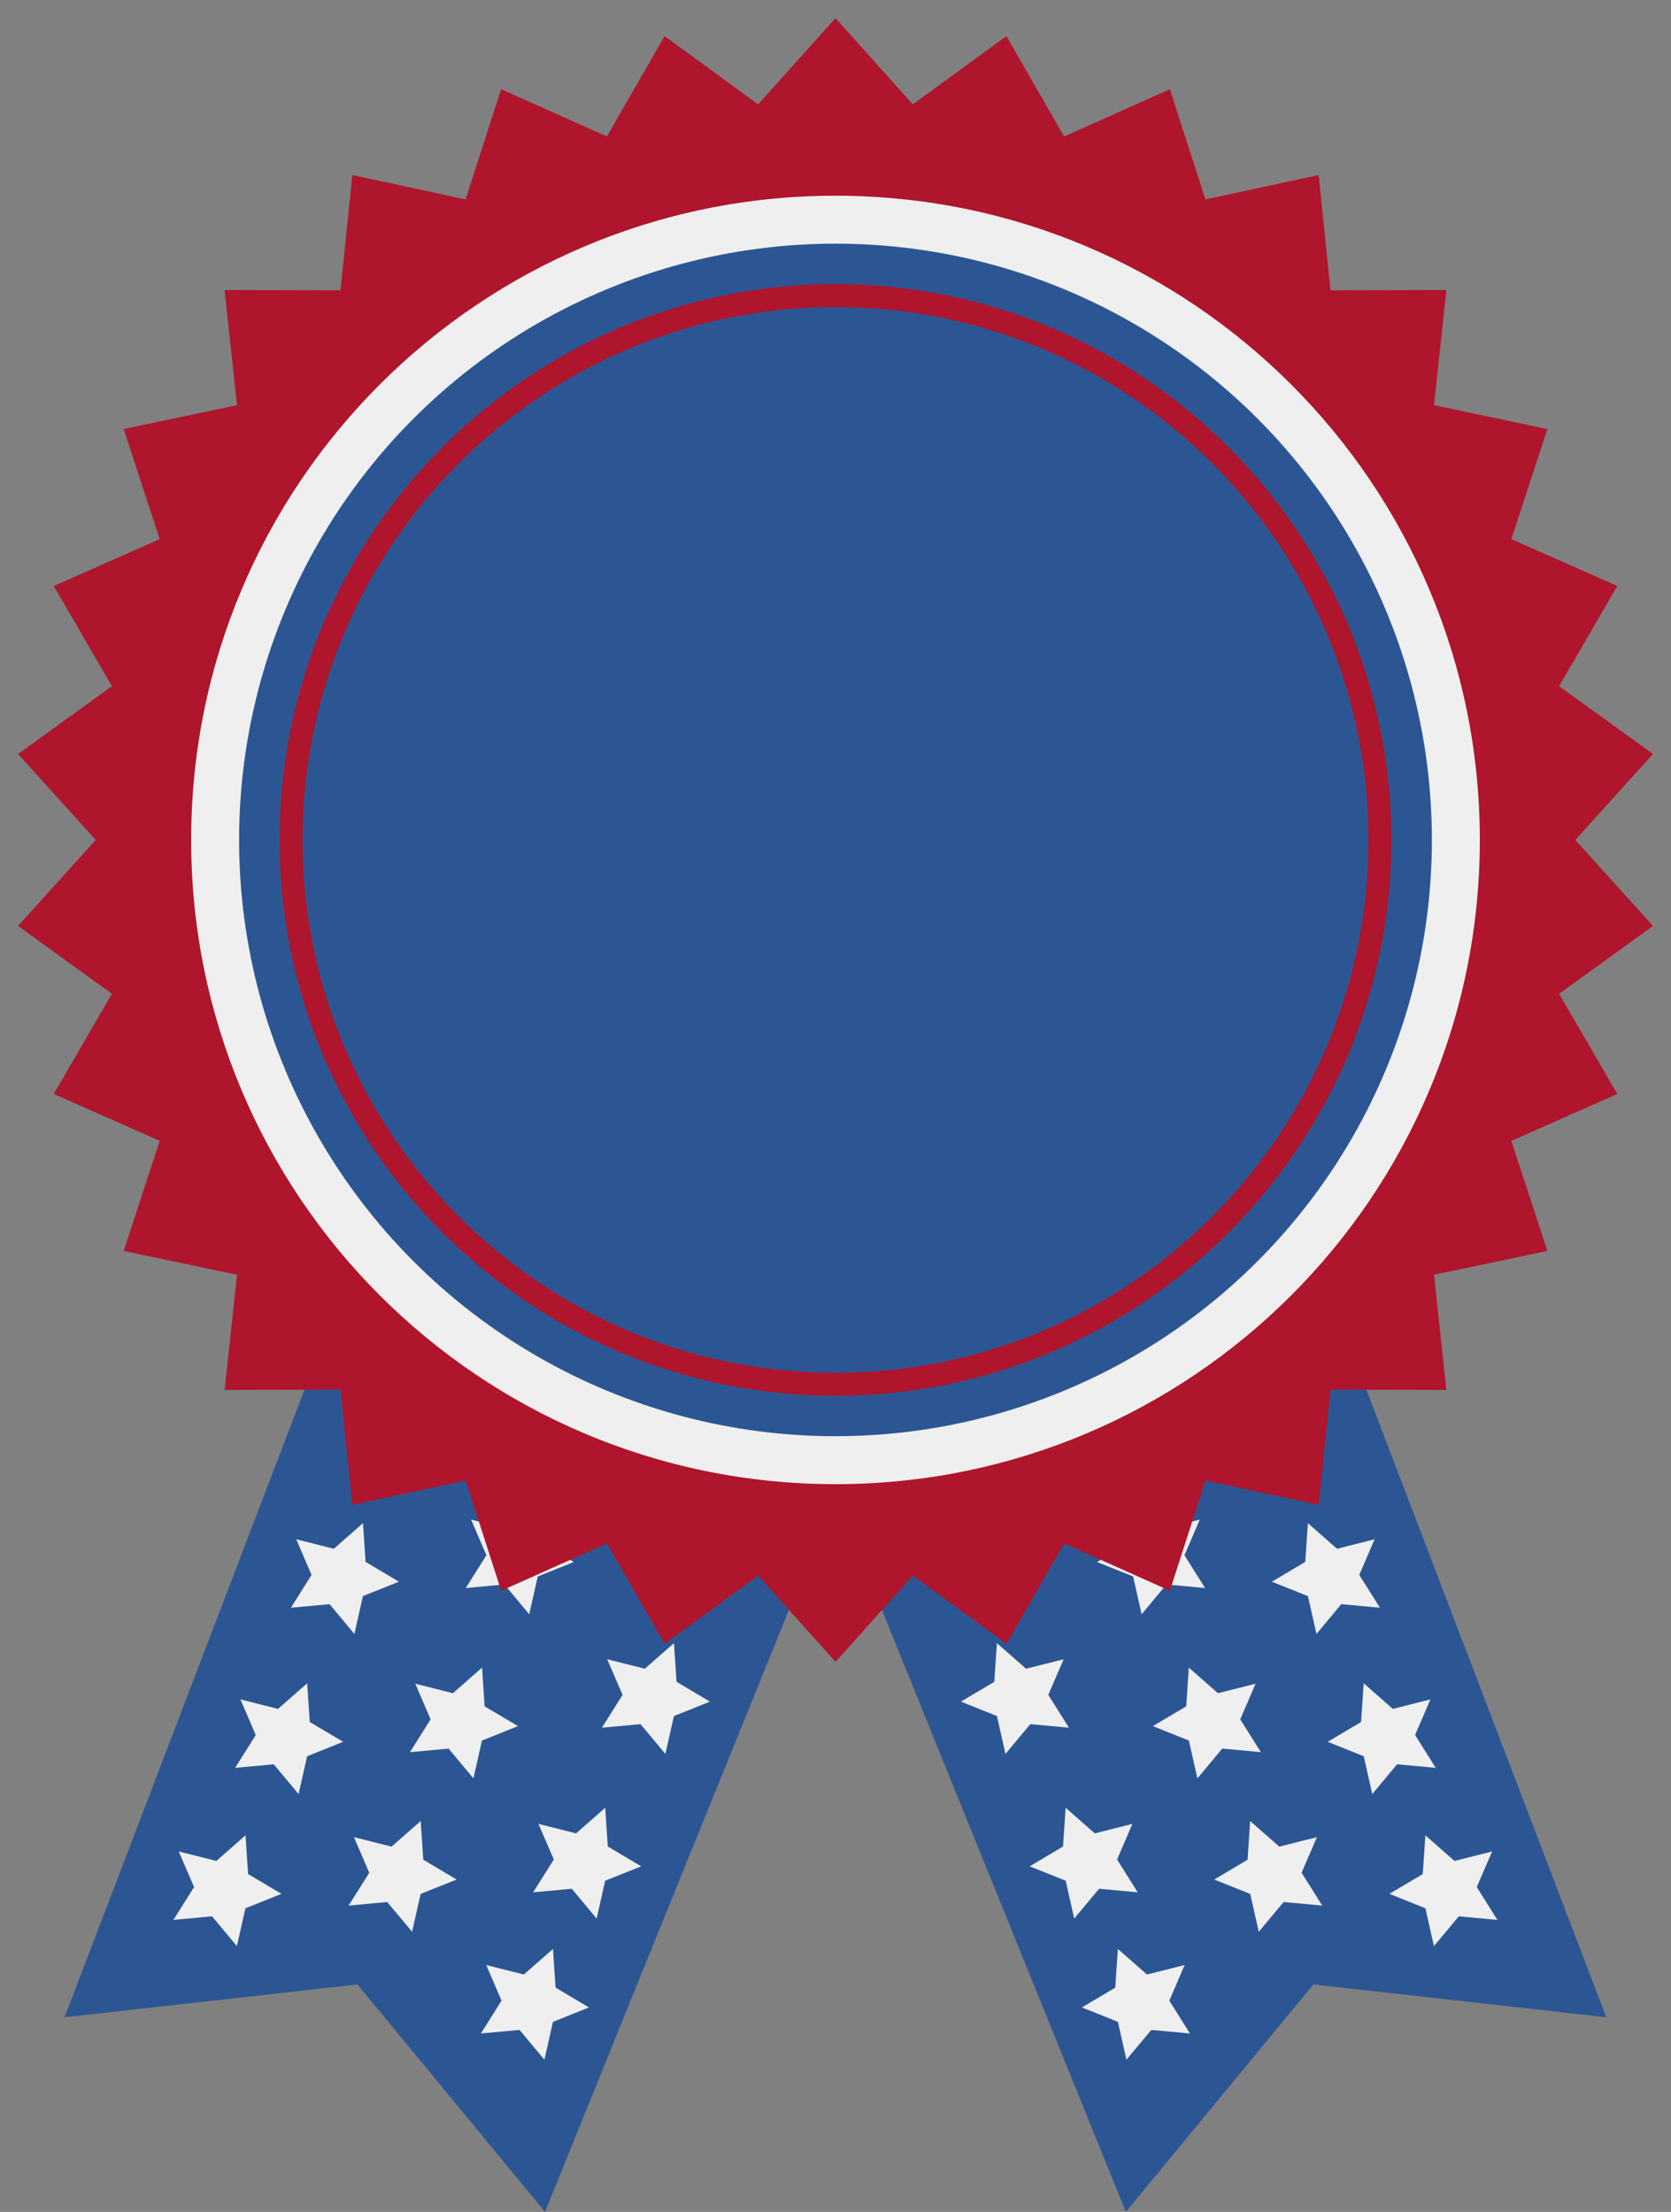 <?xml version="1.0" encoding="UTF-8"?><!-- Generator: Adobe Illustrator 16.0.0, SVG Export Plug-In . SVG Version: 6.00 Build 0)  --><svg xmlns="http://www.w3.org/2000/svg" enable-background="new -2.124 -2.136 364.131 482.089" height="482.09px" id="Layer_1" version="1.1" viewBox="-2.124 -2.136 364.131 482.089" width="364.13px" x="0px" xml:space="preserve" y="0px">
<rect x="-2.124" y="-2.136" width="364.131" height="482.089" fill="#808080" stroke="none"/>
<g id="change1">
	<polygon fill="#2C5693" points="116.64 479.95 75.78 430.38 11.942 437.53 70.441 284.48 174.76 336.49"/>
</g>
<g fill="#EFEFEF" id="change3_2_">
	<polygon fill="inherit" points="96.564 366.9 102.92 361.32 103.48 369.76 110.75 374.07 102.9 377.22 101.04 385.46 95.627 378.97 87.209 379.75 91.711 372.6 88.368 364.83"/>
	<polygon fill="inherit" points="108.72 331.13 115.08 325.55 115.64 333.99 122.91 338.31 115.06 341.45 113.2 349.7 107.79 343.2 99.37 343.98 103.87 336.83 100.53 329.06"/>
	<polygon fill="inherit" points="83.196 400.34 89.548 394.76 90.113 403.19 97.382 407.51 89.535 410.65 87.675 418.9 82.259 412.41 73.841 413.19 78.343 406.03 75 398.27"/>
	<polygon fill="inherit" points="58.463 370.32 64.815 364.74 65.379 373.18 72.649 377.49 64.801 380.64 62.941 388.88 57.526 382.39 49.107 383.17 53.609 376.02 50.266 368.25"/>
	<polygon fill="inherit" points="45.02 403.46 51.372 397.88 51.937 406.32 59.206 410.63 51.358 413.78 49.499 422.02 44.083 415.53 35.665 416.31 40.167 409.15 36.823 401.39"/>
	<polygon fill="inherit" points="70.623 335.42 76.975 329.84 77.54 338.28 84.809 342.6 76.961 345.74 75.102 353.99 69.686 347.49 61.268 348.27 65.77 341.12 62.426 333.35"/>
	<polygon fill="inherit" points="112.03 428.21 118.38 422.64 118.94 431.07 126.21 435.39 118.37 438.53 116.51 446.78 111.09 440.29 102.67 441.06 107.17 433.91 103.83 426.15"/>
	<polygon fill="inherit" points="123.41 397.45 129.76 391.87 130.32 400.31 137.6 404.63 129.75 407.77 127.89 416.02 122.47 409.52 114.05 410.3 118.56 403.15 115.21 395.38"/>
	<polygon fill="inherit" points="138.39 361.56 144.74 355.99 145.31 364.42 152.58 368.74 144.73 371.88 142.87 380.13 137.45 373.64 129.04 374.42 133.54 367.26 130.19 359.5"/>
</g>
<g id="change1_3_">
	<polygon fill="#2C5693" points="185.09 336.49 289.41 284.48 347.91 437.53 284.07 430.38 243.21 479.95"/>
</g>
<g fill="#EFEFEF" id="change3_1_">
	<polygon fill="inherit" points="263.28 366.9 256.93 361.32 256.37 369.76 249.1 374.07 256.95 377.22 258.81 385.46 264.22 378.97 272.64 379.75 268.14 372.6 271.48 364.83"/>
	<polygon fill="inherit" points="251.12 331.13 244.77 325.55 244.21 333.99 236.94 338.31 244.79 341.45 246.65 349.7 252.06 343.2 260.48 343.98 255.98 336.83 259.32 329.06"/>
	<polygon fill="inherit" points="276.65 400.34 270.3 394.76 269.74 403.19 262.47 407.51 270.31 410.65 272.18 418.9 277.59 412.41 286.01 413.19 281.51 406.03 284.85 398.27"/>
	<polygon fill="inherit" points="301.39 370.32 295.04 364.74 294.47 373.18 287.2 377.49 295.05 380.64 296.91 388.88 302.32 382.39 310.74 383.17 306.24 376.02 309.58 368.25"/>
	<polygon fill="inherit" points="314.83 403.46 308.48 397.88 307.91 406.32 300.64 410.63 308.49 413.78 310.35 422.02 315.77 415.53 324.18 416.31 319.68 409.15 323.03 401.39"/>
	<polygon fill="inherit" points="289.23 335.42 282.88 329.84 282.31 338.28 275.04 342.6 282.89 345.74 284.75 353.99 290.16 347.49 298.58 348.27 294.08 341.12 297.42 333.35"/>
	<polygon fill="inherit" points="247.82 428.21 241.47 422.64 240.9 431.07 233.64 435.39 241.48 438.53 243.34 446.78 248.76 440.29 257.18 441.06 252.68 433.91 256.02 426.15"/>
	<polygon fill="inherit" points="236.44 397.45 230.09 391.87 229.52 400.31 222.26 404.63 230.1 407.77 231.96 416.02 237.38 409.52 245.8 410.3 241.3 403.15 244.64 395.38"/>
	<polygon fill="inherit" points="221.46 361.56 215.11 355.99 214.54 364.42 207.27 368.74 215.12 371.88 216.98 380.13 222.4 373.64 230.81 374.42 226.31 367.26 229.66 359.5"/>
</g>
<g display="none" fill="#EFEFEF">
	<polygon display="inline" points="295.07 431.52 243.76 303.66 250.52 300.54 302.96 432.4"/>
	<polygon display="inline" points="333.07 435.85 276.5 291.48 283.26 288.36 340.96 436.74"/>
	<polygon display="inline" points="313.81 433.59 261.93 302.1 268.69 298.98 321.7 434.48"/>
	<polygon display="inline" points="279.37 437.27 229.03 309.02 221.97 311.39 274.24 443.32"/>
	<polygon display="inline" points="254.84 466.88 196.85 322.61 189.79 324.98 249.77 473.04"/>
	<polygon display="inline" points="267.25 451.82 214.74 320.35 207.68 322.72 262.15 458.01"/>
</g>
<g id="change3">
	<circle cx="179.94" cy="180.93" fill="#EFEFEF" r="149.4"/>
</g>
<g id="change1_1_">
	<circle cx="179.94" cy="180.93" fill="#2C5693" r="129.96"/>
</g>
<g fill="#AF152C" id="change2">
	<path d="m341.15 180.93l16.935-18.725-20.46-14.788 12.679-21.838-23.093-10.215 7.855-23.992-24.701-5.196 2.696-25.101-25.248 0.054-2.581-25.111-24.682 5.301-7.749-24.017-23.04 10.315-12.58-21.882-20.39 14.875-16.85-18.794-16.852 18.795-20.39-14.876-12.579 21.881-23.037-10.311-7.75 24.017-24.681-5.301-2.581 25.111-25.248-0.054 2.692 25.101-24.691 5.195 7.854 23.992-23.089 10.22 12.674 21.838-20.458 14.78 16.932 18.725-16.932 18.74 20.458 14.792-12.674 21.84 23.089 10.215-7.854 23.99 24.698 5.195-2.692 25.101 25.249-0.055 2.581 25.108 24.681-5.3 7.75 24.018 23.037-10.31 12.579 21.881 20.386-14.875 16.852 18.794 16.855-18.794 20.39 14.875 12.575-21.881 23.038 10.31 7.749-24.018 24.682 5.3 2.581-25.108 25.247 0.055-2.696-25.101 24.701-5.195-7.855-23.99 23.093-10.215-12.679-21.837 20.46-14.792-16.92-18.72zm-161.21 140.41c-77.548 0-140.41-62.863-140.41-140.41s62.865-140.41 140.41-140.41 140.41 62.865 140.41 140.41c0 77.55-62.86 140.41-140.41 140.41z" fill="inherit"/>
	<path d="m179.94 302.07c-66.797 0-121.14-54.343-121.14-121.14s54.34-121.14 121.14-121.14c66.797 0 121.14 54.343 121.14 121.14s-54.34 121.14-121.14 121.14zm0-237.28c-64.04 0-116.14 52.101-116.14 116.14 0 64.04 52.101 116.14 116.14 116.14s116.14-52.101 116.14-116.14c0-64.04-52.1-116.14-116.14-116.14z" fill="inherit"/>
</g>
</svg>